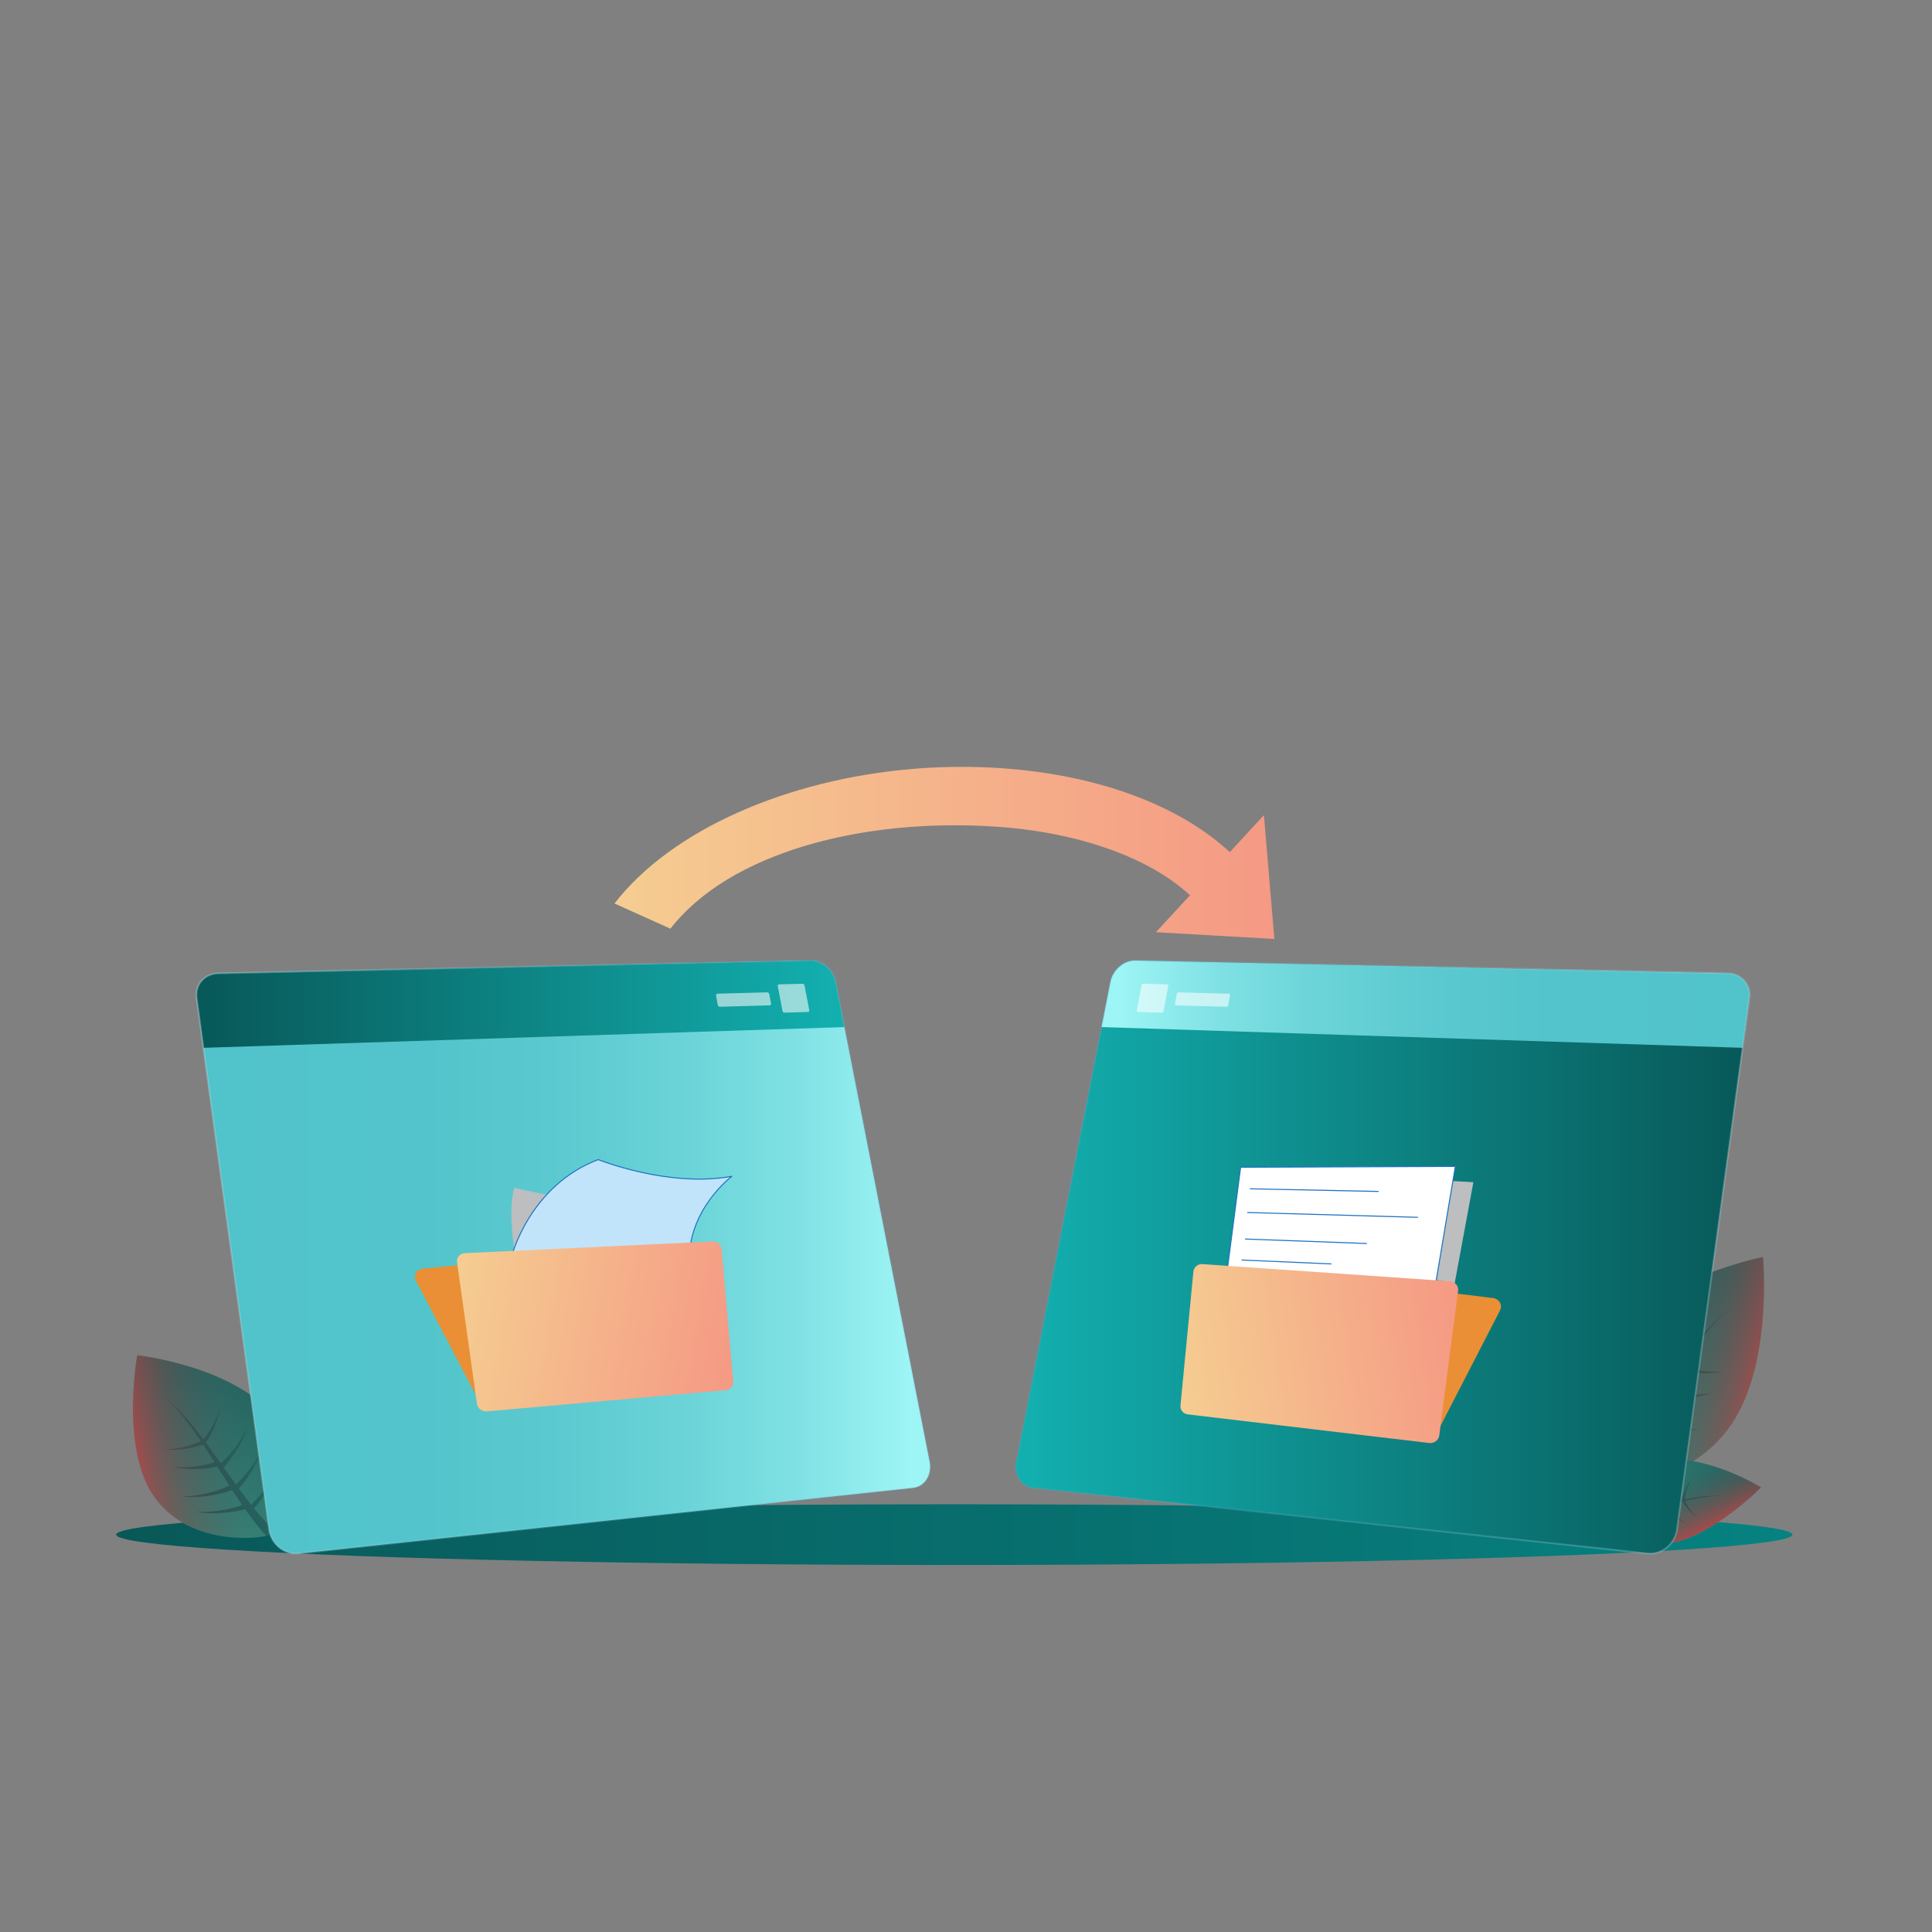 <svg xmlns="http://www.w3.org/2000/svg" xmlns:xlink="http://www.w3.org/1999/xlink" viewBox="0 0 1080 1080"><rect x="0" y="0" width="1080" height="1080" fill="#808080" stroke="none"/><defs><style>      .st0 {        fill: #c2e4fa;      }      .st1 {        fill: url(#linear-gradient1);      }      .st2 {        fill: url(#linear-gradient3);      }      .st3 {        fill: url(#linear-gradient6);      }      .st4 {        fill: url(#linear-gradient8);      }      .st5 {        fill: url(#linear-gradient5);      }      .st6 {        fill: url(#_ÂÁ_Ï_ÌÌ_È_ËÂÌÚ_119);      }      .st7 {        fill: url(#linear-gradient11);      }      .st8 {        fill: url(#linear-gradient10);      }      .st9 {        fill: #ea8f35;      }      .st10 {        fill: #bcbec0;        mix-blend-mode: multiply;      }      .st11 {        fill: url(#linear-gradient);      }      .st12 {        opacity: .57;      }      .st12, .st13 {        fill: #fff;      }      .st14 {        stroke: url(#linear-gradient12);      }      .st14, .st15, .st16 {        fill: none;      }      .st14, .st16 {        opacity: .4;        stroke-miterlimit: 10;      }      .st14, .st16, .st17, .st18, .st19 {        mix-blend-mode: color-dodge;      }      .st20 {        fill: #0c0e0b;        opacity: .22;      }      .st21 {        isolation: isolate;      }      .st15 {        stroke: #1f74c2;        stroke-linecap: round;        stroke-linejoin: round;        stroke-width: .57px;      }      .st16 {        stroke: url(#linear-gradient7);      }      .st22 {        fill: #266a65;      }      .st23 {        fill: url(#_ÂÁ_Ï_ÌÌ_È_ËÂÌÚ_1191);      }      .st24 {        fill: url(#_ÂÁ_Ï_ÌÌ_È_ËÂÌÚ_1192);      }      .st17 {        fill: url(#linear-gradient2);      }      .st18 {        fill: url(#linear-gradient4);      }      .st19 {        fill: url(#linear-gradient9);      }    </style><linearGradient id="linear-gradient" x1="64.91" y1="857.87" x2="1001.97" y2="857.87" gradientUnits="userSpaceOnUse"><stop offset="0" stop-color="#095858"></stop><stop offset="1" stop-color="#068281"></stop></linearGradient><linearGradient id="linear-gradient1" x1="1204.78" y1="-1295.72" x2="1290.53" y2="-1295.72" gradientTransform="translate(-841.44 1028.74) rotate(37.66)" gradientUnits="userSpaceOnUse"><stop offset="0" stop-color="#266a65"></stop><stop offset="1" stop-color="#41a691"></stop></linearGradient><linearGradient id="linear-gradient2" x1="1191.88" y1="-1270.25" x2="1300.56" y2="-1318.7" gradientTransform="translate(-841.44 1028.74) rotate(37.66)" gradientUnits="userSpaceOnUse"><stop offset="0" stop-color="#0c1729" stop-opacity="0"></stop><stop offset=".13" stop-color="#101729" stop-opacity=".02"></stop><stop offset=".26" stop-color="#1c1a2a" stop-opacity=".08"></stop><stop offset=".4" stop-color="#301e2d" stop-opacity=".17"></stop><stop offset=".53" stop-color="#4c2330" stop-opacity=".3"></stop><stop offset=".68" stop-color="#702a34" stop-opacity=".48"></stop><stop offset=".82" stop-color="#9c3339" stop-opacity=".68"></stop><stop offset=".96" stop-color="#cf3d3f" stop-opacity=".93"></stop><stop offset="1" stop-color="#df4041"></stop></linearGradient><linearGradient id="linear-gradient3" x1="-4642.54" y1="3906.51" x2="-4561.58" y2="3906.51" gradientTransform="translate(-5530.09 1025.43) rotate(142.34) scale(1 -.84)" xlink:href="#linear-gradient1"></linearGradient><linearGradient id="linear-gradient4" x1="-4654.72" y1="3930.57" x2="-4552.11" y2="3884.82" gradientTransform="translate(-5530.09 1025.43) rotate(142.34) scale(1 -.84)" xlink:href="#linear-gradient2"></linearGradient><linearGradient id="linear-gradient5" x1="109.78" y1="702.69" x2="519.96" y2="702.69" gradientUnits="userSpaceOnUse"><stop offset="0" stop-color="#51c3ca"></stop><stop offset=".31" stop-color="#53c4cb"></stop><stop offset=".5" stop-color="#5ccad0"></stop><stop offset=".67" stop-color="#6bd4d8"></stop><stop offset=".82" stop-color="#80e1e4"></stop><stop offset=".96" stop-color="#9bf3f3"></stop><stop offset=".97" stop-color="#9ef5f5"></stop></linearGradient><linearGradient id="linear-gradient6" x1="109.85" y1="561.32" x2="472.08" y2="561.32" gradientUnits="userSpaceOnUse"><stop offset="0" stop-color="#085858"></stop><stop offset="1" stop-color="#13b0b0"></stop></linearGradient><linearGradient id="linear-gradient7" x1="108.38" y1="701.44" x2="521.18" y2="704.01" gradientUnits="userSpaceOnUse"><stop offset="0" stop-color="#bbe3ec" stop-opacity=".8"></stop><stop offset=".18" stop-color="#afdbe9" stop-opacity=".73"></stop><stop offset=".53" stop-color="#93c7e4" stop-opacity=".56"></stop><stop offset="1" stop-color="#67aadc" stop-opacity=".3"></stop></linearGradient><linearGradient id="linear-gradient8" x1="-470.29" y1="-3476.5" x2="-423.29" y2="-3476.5" gradientTransform="translate(-2422.58 1826.77) rotate(80.94)" gradientUnits="userSpaceOnUse"><stop offset="0" stop-color="#266a65"></stop><stop offset="1" stop-color="#41a691"></stop></linearGradient><linearGradient id="linear-gradient9" x1="-1381.09" y1="-4199.71" x2="-1348.47" y2="-4226.52" gradientTransform="translate(-3459.99 1320.37) rotate(101.78)" gradientUnits="userSpaceOnUse"><stop offset="0" stop-color="#0c1729" stop-opacity="0"></stop><stop offset=".21" stop-color="#331e2d" stop-opacity=".19"></stop><stop offset=".68" stop-color="#973238" stop-opacity=".66"></stop><stop offset="1" stop-color="#df4041"></stop></linearGradient><linearGradient id="linear-gradient10" x1="456.01" y1="702.69" x2="866.18" y2="702.69" gradientTransform="translate(1434.06) rotate(-180) scale(1 -1)" xlink:href="#linear-gradient6"></linearGradient><linearGradient id="linear-gradient11" x1="456.07" y1="561.32" x2="818.31" y2="561.32" gradientTransform="translate(1434.06) rotate(-180) scale(1 -1)" xlink:href="#linear-gradient5"></linearGradient><linearGradient id="linear-gradient12" x1="454.6" y1="701.44" x2="867.4" y2="704.01" gradientTransform="translate(1434.06) rotate(-180) scale(1 -1)" xlink:href="#linear-gradient7"></linearGradient><linearGradient id="_&#xC2;&#xC1;_&#xCF;_&#xCC;&#xCC;_&#xC8;_&#xCB;&#xC2;&#xCC;&#xDA;_119" data-name="&#xA1;&#xC2;&#xC1;&#x2DA;&#xCF;&#x2C7;&#xCC;&#xCC;&#x2DA;&#xC8; &#x201E;&#xF8FF;&#x2021;&#x2030;&#xCB;&#xC2;&#xCC;&#xDA; 119" x1="251.9" y1="741.84" x2="415.63" y2="741.84" gradientTransform="translate(127.86 -46.37) rotate(9.67)" gradientUnits="userSpaceOnUse"><stop offset="0" stop-color="#f5cd91"></stop><stop offset="1" stop-color="#f59984"></stop></linearGradient><linearGradient id="_&#xC2;&#xC1;_&#xCF;_&#xCC;&#xCC;_&#xC8;_&#xCB;&#xC2;&#xCC;&#xDA;_1191" data-name="&#xA1;&#xC2;&#xC1;&#x2DA;&#xCF;&#x2C7;&#xCC;&#xCC;&#x2DA;&#xC8; &#x201E;&#xF8FF;&#x2021;&#x2030;&#xCB;&#xC2;&#xCC;&#xDA; 119" x1="651.55" y1="752.49" x2="814.43" y2="752.49" gradientTransform="translate(-92.06 112.38) rotate(-7.94)" xlink:href="#_&#xC2;&#xC1;_&#xCF;_&#xCC;&#xCC;_&#xC8;_&#xCB;&#xC2;&#xCC;&#xDA;_119"></linearGradient><linearGradient id="_&#xC2;&#xC1;_&#xCF;_&#xCC;&#xCC;_&#xC8;_&#xCB;&#xC2;&#xCC;&#xDA;_1192" data-name="&#xA1;&#xC2;&#xC1;&#x2DA;&#xCF;&#x2C7;&#xCC;&#xCC;&#x2DA;&#xC8; &#x201E;&#xF8FF;&#x2021;&#x2030;&#xCB;&#xC2;&#xCC;&#xDA; 119" x1="371.86" y1="578.59" x2="740.73" y2="578.59" gradientTransform="translate(-28.36 1055.37) scale(1 -1)" xlink:href="#_&#xC2;&#xC1;_&#xCF;_&#xCC;&#xCC;_&#xC8;_&#xCB;&#xC2;&#xCC;&#xDA;_119"></linearGradient></defs><g class="st21"><g id="Layer_1"><ellipse class="st11" cx="533.44" cy="857.87" rx="468.53" ry="16.97"></ellipse><g><path class="st1" d="M965.6,799.43c-24.72,32.04-65.1,31.57-71.89,30.13-.82-.18-1.26-.3-1.26-.3,0,0-1.02-1.34-2.49-3.76-6.34-10.47-20.98-41.23,2.73-71.96,29.62-38.39,92.83-50.86,92.83-50.86,0,0,5.99,63.16-19.93,96.75Z"></path><path class="st20" d="M938.8,796.61c-12.72,29.49-38.87,32.12-44.37,32.34-.67.02-1.03.02-1.03.02,0,0-1.05-.83-2.65-2.41-6.94-6.81-24.22-27.59-12.02-55.87,15.24-35.33,62.38-52.56,62.38-52.56,0,0,11.03,47.56-2.31,78.47Z"></path><path class="st22" d="M939.15,809.84c-2.58.75-5.23,1.23-7.91,1.58-1.34.18-2.69.3-4.03.41l-2.03.12-2.03.06c-2.71.04-5.44-.03-8.15-.31l-1.02-.09c-.17-.02-.34-.03-.51-.05l-.51-.07-2.03-.28c-.68-.08-1.35-.22-2.02-.34l-.33-.06c-3.21,4.46-6.52,8.86-10.03,13.14-1.57,1.9-3.17,3.78-4.83,5.62-.82-.18-1.26-.3-1.26-.3,0,0-1.02-1.34-2.49-3.76,1.58-1.62,3.12-3.27,4.64-4.95,2.88-3.2,5.67-6.51,8.39-9.88l-.09-.11c-.46-.57-.95-1.12-1.37-1.72l-1.31-1.77-.33-.44-.31-.46-.61-.91c-1.66-2.41-3.11-4.95-4.44-7.53-.32-.65-.65-1.3-.97-1.95l-.9-1.98c-.57-1.33-1.13-2.67-1.62-4.03-.99-2.71-1.85-5.48-2.41-8.3.84,2.75,1.96,5.39,3.21,7.96.62,1.29,1.3,2.55,1.99,3.79l1.07,1.84c.37.61.76,1.2,1.14,1.81,1.55,2.37,3.2,4.68,5.02,6.83l.67.81.34.4.36.39,1.42,1.56c.37.42.78.82,1.18,1.23.5-.64,1-1.27,1.5-1.91,2.43-3.12,4.82-6.27,7.18-9.46-1.26-1.54-2.44-3.11-3.55-4.74-1.6-2.36-3.05-4.81-4.33-7.33-1.28-2.52-2.41-5.11-3.37-7.76-.48-1.32-.92-2.65-1.32-3.99-.38-1.34-.74-2.7-1.01-4.07.42,1.33.92,2.63,1.46,3.91.54,1.28,1.12,2.54,1.74,3.78,1.24,2.48,2.62,4.88,4.14,7.18,1.52,2.29,3.18,4.49,4.95,6.57,1.09,1.25,2.22,2.46,3.38,3.62.67-.91,1.33-1.81,2-2.72,2.26-3.1,4.5-6.2,6.74-9.32l-.5-.59-.63-.75-.16-.19-.15-.19-.29-.39-1.18-1.56c-.2-.26-.39-.53-.57-.8l-.55-.81c-.76-1.06-1.41-2.18-2.09-3.28-.17-.28-.33-.56-.49-.85l-.47-.85-.47-.85-.44-.86-.43-.87c-.14-.29-.29-.57-.42-.87l-.8-1.76c-.25-.59-.49-1.19-.74-1.78-.13-.29-.23-.59-.35-.89l-.34-.9c-.88-2.41-1.63-4.87-2.13-7.36.78,2.42,1.79,4.75,2.92,7.02l.43.85c.14.28.29.56.44.84.3.55.6,1.1.91,1.65l.97,1.62c.16.27.34.53.51.8l.52.79.52.79.55.77.55.76c.19.25.36.51.56.76.77.98,1.52,1.98,2.36,2.91l.61.7c.21.24.4.47.62.69l1.29,1.35.32.34.16.17.17.16.67.64.1.08c3.55-4.91,7.11-9.82,10.75-14.67-.97-1.61-1.9-3.24-2.65-4.94-.45-.93-.83-1.9-1.23-2.86-.19-.48-.35-.97-.53-1.45l-.26-.72-.23-.74c-.64-1.95-1.13-3.95-1.51-5.96-.38-2.01-.65-4.04-.72-6.06.3,2,.79,3.97,1.39,5.89.59,1.93,1.3,3.81,2.13,5.63l.31.69.33.68c.22.44.43.9.67,1.34.48.87.94,1.76,1.48,2.6.76,1.29,1.62,2.5,2.51,3.68.38-.49.75-.98,1.12-1.48,3.82-5,7.75-9.92,11.88-14.66,4.15-4.73,8.51-9.29,13.26-13.4-4.56,4.32-8.69,9.06-12.59,13.96-3.9,4.9-7.58,9.97-11.15,15.12-.35.5-.7,1.01-1.04,1.51,1.39.57,2.79,1.1,4.25,1.51.95.31,1.91.53,2.89.77.48.12.97.21,1.46.31l.74.15.74.12c1.97.34,3.98.54,5.99.63,2.02.09,4.05.07,6.06-.15-1.98.45-4.01.7-6.06.84-2.03.14-4.09.16-6.14.04l-.77-.03-.78-.07c-.51-.05-1.03-.08-1.54-.15-1.02-.14-2.06-.25-3.07-.46-1.8-.3-3.56-.76-5.32-1.27-2.81,4.13-5.56,8.29-8.31,12.47l.57.15.22.06.22.05.44.09,1.75.37c.29.07.59.12.88.16l.88.15.88.14c.15.02.3.05.45.07l.44.05,1.79.2c.3.04.6.06.9.08l1.79.13c.3.01.6.02.91.03,2.4.11,4.83.06,7.24-.13,2.41-.19,4.83-.5,7.21-1.04-2.3.82-4.69,1.42-7.1,1.9-2.41.47-4.86.83-7.33,1.01-.31.03-.62.06-.92.08l-.93.04-.93.04c-.31.01-.63.03-.93.02h-1.87s-.46,0-.46,0c-.16,0-.31-.01-.47-.02l-.94-.04-.94-.04c-.31-.01-.62-.02-.93-.06l-1.87-.16-.47-.04-.23-.02-.24-.03-.93-.13-1.03-.14c-2.65,4.05-5.3,8.12-7.98,12.17-.27.41-.55.82-.82,1.24,1.78.72,3.59,1.36,5.44,1.92,2.61.77,5.29,1.4,8.01,1.85,2.71.45,5.47.75,8.23.87,1.39.06,2.78.08,4.17.05,1.39-.04,2.78-.1,4.16-.26-1.36.32-2.74.54-4.13.73-1.38.18-2.79.33-4.19.42-2.8.19-5.63.22-8.45.07-2.83-.15-5.66-.47-8.46-.97-2.3-.41-4.58-.96-6.83-1.62-2.37,3.53-4.76,7.04-7.21,10.51.32.1.64.18.97.26l1.91.48.48.12c.16.04.32.07.48.1l.97.2c2.58.55,5.2.9,7.83,1.15l1.98.16,1.99.09c1.33.04,2.66.06,3.99.03,2.66-.07,5.33-.25,7.97-.72Z"></path><path class="st17" d="M965.6,799.43c-24.72,32.04-65.1,31.57-71.89,30.13-.82-.18-1.26-.3-1.26-.3,0,0-1.02-1.34-2.49-3.76-6.34-10.47-20.98-41.23,2.73-71.96,29.62-38.39,92.83-50.86,92.83-50.86,0,0,5.99,63.16-19.93,96.75Z"></path></g><g><path class="st2" d="M87.27,838.24c19.57,25.36,55.43,21.99,61.56,20.27.74-.21,1.14-.35,1.14-.35,0,0,1.01-1.21,2.49-3.38,6.4-9.36,21.65-36.53,2.88-60.86-23.45-30.39-78.61-36.31-78.61-36.31,0,0-9.97,54.04,10.54,80.63Z"></path><path class="st22" d="M109.97,845.12c2.23.44,4.55.66,6.9.76,1.17.05,2.36.06,3.54.05l1.79-.05,1.8-.1c2.41-.17,4.83-.43,7.25-.87l.91-.15c.16-.03.31-.05.46-.08l.46-.1,1.83-.38c.61-.12,1.21-.29,1.82-.44l.3-.08c2.52,3.55,5.13,7.04,7.93,10.41,1.25,1.5,2.54,2.98,3.87,4.41.74-.21,1.14-.35,1.14-.35,0,0,1.01-1.21,2.49-3.38-1.28-1.25-2.53-2.54-3.75-3.86-2.32-2.5-4.55-5.1-6.72-7.76l.08-.1c.45-.52.92-1.02,1.34-1.56l1.29-1.6.32-.4.31-.41.61-.82c1.65-2.17,3.12-4.43,4.5-6.72.33-.58.68-1.15,1.01-1.73l.95-1.75c.6-1.17,1.2-2.35,1.73-3.54,1.08-2.37,2.05-4.78,2.75-7.22-.94,2.4-2.14,4.72-3.43,6.99-.64,1.14-1.34,2.26-2.04,3.36l-1.09,1.64c-.38.55-.76,1.08-1.14,1.62-1.55,2.13-3.18,4.21-4.96,6.17l-.66.74-.33.37-.34.36-1.38,1.43c-.36.39-.76.76-1.14,1.13-.4-.5-.79-1.01-1.19-1.51-1.93-2.47-3.81-4.97-5.67-7.49,1.23-1.4,2.4-2.82,3.5-4.29,1.6-2.12,3.06-4.31,4.38-6.54,1.32-2.23,2.52-4.52,3.56-6.83.52-1.15,1.01-2.32,1.47-3.49.44-1.17.86-2.35,1.19-3.53-.47,1.16-1.01,2.3-1.58,3.43-.58,1.13-1.18,2.24-1.82,3.33-1.28,2.2-2.69,4.34-4.2,6.39-1.52,2.06-3.15,4.04-4.88,5.94-1.06,1.14-2.15,2.25-3.27,3.32-.52-.72-1.05-1.44-1.57-2.16-1.77-2.46-3.54-4.93-5.29-7.41l.49-.54.61-.68.15-.17.15-.18.29-.35,1.17-1.42c.2-.23.38-.48.56-.72l.55-.73c.75-.95,1.41-1.95,2.1-2.94.18-.25.33-.5.49-.76l.48-.76.48-.75.45-.77.45-.77c.15-.25.3-.51.44-.77l.84-1.55c.27-.52.52-1.04.78-1.57.14-.26.25-.52.38-.79l.36-.79c.96-2.11,1.8-4.25,2.43-6.41-.87,2.11-1.94,4.17-3.11,6.17l-.44.75c-.15.25-.3.5-.45.75-.31.49-.62.98-.93,1.47l-.98,1.45c-.17.24-.34.48-.51.71l-.52.71-.52.71-.54.69-.54.68c-.18.23-.35.46-.55.68-.76.89-1.49,1.8-2.31,2.64l-.59.64c-.2.22-.39.43-.6.63l-1.24,1.24-.3.31-.15.15-.17.15-.64.59-.09.08c-2.78-3.91-5.59-7.81-8.45-11.66.98-1.44,1.92-2.89,2.72-4.39.47-.83.88-1.67,1.3-2.51.2-.42.38-.85.57-1.27l.28-.63.26-.64c.71-1.71,1.3-3.44,1.78-5.17.48-1.73.88-3.47,1.09-5.2-.41,1.72-1,3.42-1.67,5.1-.67,1.68-1.44,3.33-2.3,4.94l-.32.6-.34.6c-.23.39-.45.79-.69,1.18-.49.78-.97,1.56-1.5,2.31-.77,1.15-1.62,2.24-2.5,3.31-.3-.39-.59-.78-.89-1.17-3.02-3.96-6.14-7.85-9.46-11.56-3.33-3.71-6.86-7.26-10.78-10.39,3.73,3.33,7.04,7.05,10.14,10.91,3.1,3.87,5.99,7.9,8.78,12.01.27.4.54.81.81,1.21-1.27.59-2.56,1.14-3.88,1.6-.86.33-1.74.59-2.62.87-.44.14-.88.25-1.32.37l-.66.18-.67.16c-1.77.43-3.57.75-5.36.98-1.8.22-3.59.36-5.37.32,1.73.23,3.51.3,5.31.26,1.79-.03,3.62-.16,5.45-.42l.68-.09.69-.11c.46-.08.92-.15,1.37-.24.92-.19,1.84-.36,2.76-.62,1.62-.39,3.22-.91,4.82-1.47,2.19,3.29,4.32,6.63,6.45,9.97l-.52.17-.2.07-.2.06-.39.11-1.58.44c-.27.08-.53.14-.8.2l-.79.19-.79.18c-.14.03-.27.07-.4.09l-.4.08-1.6.3c-.27.06-.54.09-.81.13l-1.6.24c-.27.03-.54.06-.81.09-2.14.27-4.29.4-6.42.42-2.13.02-4.25-.07-6.32-.35,1.98.53,4.05.86,6.16,1.09,2.1.22,4.25.34,6.43.31.27,0,.54,0,.81,0l.82-.03.82-.03c.28-.01.55-.02.82-.05l1.66-.13.41-.04c.14,0,.28-.03.42-.05l.83-.1.83-.1c.28-.03.55-.07.83-.12l1.67-.28.42-.07.2-.04.21-.04.83-.18.92-.2c2.06,3.24,4.1,6.5,6.18,9.74.21.33.43.66.64.99-1.63.74-3.29,1.42-4.97,2.03-2.38.85-4.8,1.58-7.25,2.16-2.44.58-4.91,1.04-7.37,1.34-1.24.16-2.47.27-3.7.35-1.23.07-2.46.12-3.68.09,1.18.17,2.39.26,3.61.32,1.21.05,2.45.07,3.68.05,2.47-.04,4.98-.23,7.49-.56,2.52-.33,5.05-.81,7.58-1.45,2.07-.52,4.13-1.15,6.18-1.88,1.84,2.82,3.7,5.62,5.62,8.39-.29.11-.58.2-.88.29l-1.73.55-.44.14c-.14.04-.29.08-.43.12l-.87.24c-2.33.66-4.68,1.15-7.04,1.55l-1.77.28-1.77.22c-1.18.13-2.36.25-3.54.32-2.36.14-4.71.18-7.02-.02Z"></path><path class="st18" d="M87.27,838.24c19.57,25.36,55.43,21.99,61.56,20.27.74-.21,1.14-.35,1.14-.35,0,0,1.01-1.21,2.49-3.38,6.4-9.36,21.65-36.53,2.88-60.86-23.45-30.39-78.61-36.31-78.61-36.31,0,0-9.97,54.04,10.54,80.63Z"></path></g><path class="st5" d="M510.35,831.75l-343.4,36.63c-8.01.85-15.44-5.15-16.56-13.39l-40.47-297.09c-1.02-7.46,4.41-13.64,12.1-13.8l331.1-7.18c6.4-.14,12.65,5.22,13.98,11.99l52.58,268.15c1.45,7.4-2.71,13.99-9.32,14.69Z"></path><path class="st3" d="M472.08,574.14l-358.32,11.6-3.79-27.84c-1.02-7.46,4.41-13.64,12.1-13.8l331.09-7.18c6.4-.14,12.65,5.22,13.98,11.99l4.95,25.23Z"></path><path class="st16" d="M510.35,831.75l-343.4,36.63c-8.01.85-15.44-5.15-16.56-13.39l-40.47-297.09c-1.02-7.46,4.41-13.64,12.1-13.8l331.1-7.18c6.4-.14,12.65,5.22,13.98,11.99l52.58,268.15c1.45,7.4-2.71,13.99-9.32,14.69Z"></path><path class="st12" d="M430.27,561.99l-27.88.8c-.53.02-1.04-.42-1.14-.97l-.98-5.33c-.1-.55.24-1,.77-1.02l27.86-.74c.52-.01,1.02.42,1.12.96l1,5.28c.1.55-.23,1-.75,1.01Z"></path><path class="st12" d="M451.65,565.69l-13.11.39c-.52.02-1.02-.41-1.12-.96l-2.64-13.86c-.1-.54.23-.99.75-1.01l13.08-.33c.51-.01,1.01.41,1.11.95l2.67,13.8c.1.54-.23,1-.74,1.01Z"></path><g><path class="st4" d="M933.44,862.73c-22.78,3.63-34.44-11.21-36.69-14.46-.27-.4-.41-.62-.41-.62,0,0,.1-.95.44-2.53,1.46-6.83,7.41-25.31,29.26-28.8,27.3-4.35,58.41,15.17,58.41,15.17,0,0-27.12,27.42-51,31.23Z"></path><path class="st22" d="M923.31,857.85c-1.36-.7-2.65-1.54-3.9-2.43-.62-.45-1.23-.92-1.83-1.4l-.89-.74-.86-.77c-1.14-1.05-2.25-2.14-3.26-3.32l-.39-.44c-.07-.07-.13-.15-.19-.22l-.18-.23-.74-.91c-.25-.3-.47-.62-.71-.93l-.11-.16c-3.08.6-6.17,1.13-9.3,1.53-1.39.18-2.79.33-4.2.45-.27-.4-.41-.62-.41-.62,0,0,.1-.95.44-2.53,1.29-.05,2.57-.14,3.86-.24,2.45-.2,4.9-.48,7.34-.82v-.08c.04-.42.05-.83.11-1.25l.15-1.25.04-.31.05-.31.1-.62c.25-1.65.64-3.27,1.1-4.86.12-.4.24-.79.36-1.19l.4-1.18c.29-.78.58-1.55.9-2.3.65-1.51,1.37-3,2.24-4.39-.73,1.47-1.29,3-1.78,4.56-.25.78-.46,1.56-.66,2.35l-.27,1.18c-.08.4-.15.8-.23,1.2-.28,1.59-.5,3.19-.59,4.8l-.04.6-.02.3v.3s-.03,1.2-.03,1.2c-.01.32,0,.65.01.97.46-.07.91-.14,1.37-.21,2.23-.34,4.45-.72,6.67-1.12.08-1.13.2-2.25.38-3.36.26-1.61.62-3.19,1.07-4.74.45-1.55,1-3.06,1.63-4.54.32-.73.65-1.46,1.01-2.17.37-.71.75-1.41,1.17-2.08-.35.72-.65,1.45-.92,2.19-.28.74-.53,1.49-.75,2.25-.46,1.51-.82,3.05-1.09,4.6-.27,1.55-.44,3.11-.51,4.66-.04.94-.04,1.89-.01,2.83.63-.12,1.26-.23,1.89-.35,2.15-.4,4.29-.82,6.44-1.23l.02-.44.03-.56v-.14s.02-.14.02-.14l.03-.28.12-1.11c.02-.18.05-.37.08-.55l.09-.55c.1-.73.27-1.46.41-2.18.04-.18.09-.36.13-.54l.14-.54.13-.54.15-.53.16-.53c.05-.17.1-.35.16-.52l.35-1.05c.13-.34.26-.68.39-1.03.06-.17.14-.34.2-.51l.21-.51c.58-1.34,1.23-2.66,2-3.89-.63,1.31-1.11,2.67-1.53,4.06l-.15.52c-.05.17-.1.34-.14.52-.09.35-.18.69-.27,1.04l-.23,1.05c-.04.18-.07.35-.1.53l-.09.53-.09.53-.07.53-.07.53c-.02.18-.05.35-.07.53-.06.71-.14,1.42-.16,2.13l-.02.53c0,.18-.02.35-.01.53v1.06s0,.26,0,.26v.13s.01.13.01.13l.03.53v.07c3.4-.65,6.8-1.3,10.2-1.89.23-1.05.48-2.09.83-3.09.18-.57.4-1.11.61-1.67.11-.27.23-.54.35-.81l.18-.4.19-.4c.5-1.06,1.07-2.08,1.7-3.06.63-.98,1.31-1.93,2.07-2.8-.66.95-1.22,1.96-1.72,2.99-.51,1.03-.95,2.09-1.32,3.17l-.14.4-.13.41c-.08.27-.17.54-.24.82-.14.55-.3,1.1-.4,1.66-.19.83-.31,1.67-.4,2.51.35-.06.7-.11,1.04-.17,3.54-.58,7.09-1.09,10.66-1.44,3.57-.34,7.16-.53,10.74-.38-3.58.01-7.15.36-10.68.87-3.53.51-7.04,1.18-10.54,1.92-.34.07-.68.15-1.02.22.35.78.73,1.55,1.17,2.29.27.5.59.97.9,1.45.15.24.32.47.49.7l.25.35.26.34c.69.91,1.44,1.78,2.24,2.6.8.83,1.65,1.61,2.57,2.31-1-.59-1.94-1.28-2.84-2.02-.9-.74-1.76-1.53-2.57-2.38l-.31-.31-.3-.33c-.19-.22-.39-.44-.58-.66-.37-.46-.76-.91-1.09-1.39-.63-.83-1.18-1.71-1.71-2.61-2.78.61-5.55,1.27-8.32,1.93l.18.28.07.11.07.1.15.21.58.83c.1.14.2.28.31.41l.31.41.31.4c.05.07.1.14.16.2l.16.19.66.78c.11.13.23.26.34.39l.69.75c.12.12.24.24.36.37.96.98,1.98,1.91,3.06,2.78,1.08.86,2.2,1.68,3.4,2.39-1.27-.56-2.5-1.24-3.69-1.98-1.19-.75-2.34-1.55-3.43-2.45-.14-.11-.28-.22-.41-.33l-.4-.35-.4-.35c-.13-.12-.27-.23-.4-.35l-.78-.73-.19-.18c-.07-.06-.12-.13-.19-.19l-.37-.38-.37-.38c-.12-.13-.25-.25-.36-.39l-.71-.8-.18-.2-.09-.1-.09-.11-.33-.42-.37-.46c-2.69.64-5.37,1.3-8.07,1.93-.27.06-.55.13-.82.19.46.99.96,1.97,1.51,2.92.78,1.34,1.65,2.65,2.6,3.9.95,1.25,1.98,2.45,3.08,3.58.55.57,1.12,1.12,1.71,1.65.59.53,1.19,1.05,1.83,1.52-.69-.4-1.35-.85-2-1.31-.65-.46-1.28-.95-1.9-1.46-1.24-1.02-2.42-2.11-3.54-3.27-1.12-1.17-2.16-2.41-3.13-3.71-.79-1.07-1.53-2.19-2.2-3.34-2.36.54-4.72,1.06-7.1,1.55.1.17.2.33.3.48l.61.95.15.24c.05.08.11.15.16.23l.32.46c.85,1.24,1.81,2.4,2.8,3.54l.76.84.79.82c.53.54,1.08,1.06,1.64,1.57,1.13,1.01,2.31,1.98,3.59,2.82Z"></path><path class="st19" d="M933.44,862.73c-22.78,3.63-34.44-11.21-36.69-14.46-.27-.4-.41-.62-.41-.62,0,0,.1-.95.44-2.53,1.46-6.83,7.41-25.31,29.26-28.8,27.3-4.35,58.41,15.17,58.41,15.17,0,0-27.12,27.42-51,31.23Z"></path></g><path class="st8" d="M577.49,831.75l343.4,36.63c8.01.85,15.44-5.15,16.56-13.39l40.47-297.09c1.02-7.46-4.41-13.64-12.1-13.8l-331.1-7.18c-6.4-.14-12.65,5.22-13.98,11.99l-52.58,268.15c-1.45,7.4,2.71,13.99,9.32,14.69Z"></path><path class="st7" d="M615.76,574.14l358.32,11.6,3.79-27.84c1.02-7.46-4.41-13.64-12.1-13.8l-331.09-7.18c-6.4-.14-12.65,5.22-13.98,11.99l-4.95,25.23Z"></path><path class="st14" d="M577.49,831.75l343.4,36.63c8.01.85,15.44-5.15,16.56-13.39l40.47-297.09c1.02-7.46-4.41-13.64-12.1-13.8l-331.1-7.18c-6.4-.14-12.65,5.22-13.98,11.99l-52.58,268.15c-1.45,7.4,2.71,13.99,9.32,14.69Z"></path><path class="st12" d="M657.57,561.99l27.88.8c.53.02,1.04-.42,1.14-.97l.98-5.33c.1-.55-.24-1-.77-1.02l-27.86-.74c-.52-.01-1.02.42-1.12.96l-1,5.28c-.1.55.23,1,.75,1.01Z"></path><path class="st12" d="M636.19,565.69l13.11.39c.52.02,1.02-.41,1.12-.96l2.64-13.86c.1-.54-.23-.99-.75-1.01l-13.08-.33c-.51-.01-1.01.41-1.11.95l-2.67,13.8c-.1.54.23,1,.74,1.01Z"></path><path class="st10" d="M289.1,708.34s-6.12-29.53-1.57-44.35c0,0,47.25,11.23,65.46,9.41l2.96,35.73-66.86-.8Z"></path><path class="st9" d="M263.29,706.51c-7.25.69-19.27,1.91-26.92,2.69-3.55.36-5.46,3.73-3.84,6.76l33.36,63.61c2.41,4.53,3.79-9.1,3.78-14.09l-.16-53.79c0-3.02-2.97-5.5-6.22-5.19Z"></path><g><path class="st0" d="M286.09,702.05s10.01-39.3,48.32-53.83c0,0,39.42,15.86,74.73,9.32,0,0-25.08,18.63-23.83,48.94l-99.23-4.43Z"></path><path class="st15" d="M286.09,702.05s10.01-39.3,48.32-53.83c0,0,39.42,15.86,74.73,9.32,0,0-25.08,18.63-23.83,48.94l-99.23-4.43Z"></path></g><path class="st6" d="M272.34,788.96l133.45-11.86c2.44-.22,4.26-2.32,4.05-4.68l-6.47-74.11c-.22-2.5-2.45-4.44-4.97-4.32l-138.34,6.52c-2.89.14-4.95,2.44-4.57,5.11l11.15,79.22c.35,2.52,2.92,4.37,5.7,4.12Z"></path><path class="st10" d="M802.86,715.7s6.35-.46,9.77,4.56l11-59.4-11.47-.65-9.3,55.5Z"></path><path class="st9" d="M807.22,722.25c7.33.87,19.52,2.38,27.28,3.35,3.61.45,5.59,3.93,3.99,6.98l-33.23,64.51c-2.42,4.63-3.95-9.51-3.98-14.67l-.3-55.05c-.02-3.06,2.95-5.51,6.23-5.12Z"></path><g><polygon class="st13" points="680.35 753.86 693.51 652.51 813.53 652.03 793.3 772.74 680.35 753.86"></polygon><polygon class="st15" points="680.35 753.86 693.51 652.51 813.53 652.03 793.3 772.74 680.35 753.86"></polygon><line class="st15" x1="698.93" y1="664.55" x2="770.48" y2="666.03"></line><line class="st15" x1="697.42" y1="677.8" x2="792.44" y2="680.49"></line><line class="st15" x1="696.22" y1="692.63" x2="763.87" y2="695.12"></line><line class="st15" x1="694.28" y1="704.36" x2="744.07" y2="706.53"></line><line class="st15" x1="693.08" y1="720.44" x2="775.89" y2="724.82"></line><line class="st15" x1="691.15" y1="733.79" x2="784.55" y2="739.45"></line></g><path class="st23" d="M798.77,806.63l-134.88-15.99c-2.43-.29-4.23-2.49-4-4.9l7.23-74.88c.24-2.5,2.47-4.4,4.97-4.22l138.34,9.6c2.92.2,5.02,2.58,4.67,5.29l-10.55,81c-.34,2.6-2.95,4.45-5.79,4.12Z"></path><path class="st24" d="M712.37,524.89l-66.2-3.78,19.06-20.66c-22.92-21.14-62.1-35.09-107.51-38.27-76.72-5.38-150.56,15.11-182.93,56.96l-31.29-14.07c31.8-41.13,96.38-69.35,166.75-75.25,16.38-1.37,33.09-1.54,49.76-.37,53.48,3.74,98.75,20.39,127.47,46.88l19.06-20.66,5.83,69.21Z"></path></g></g></svg>